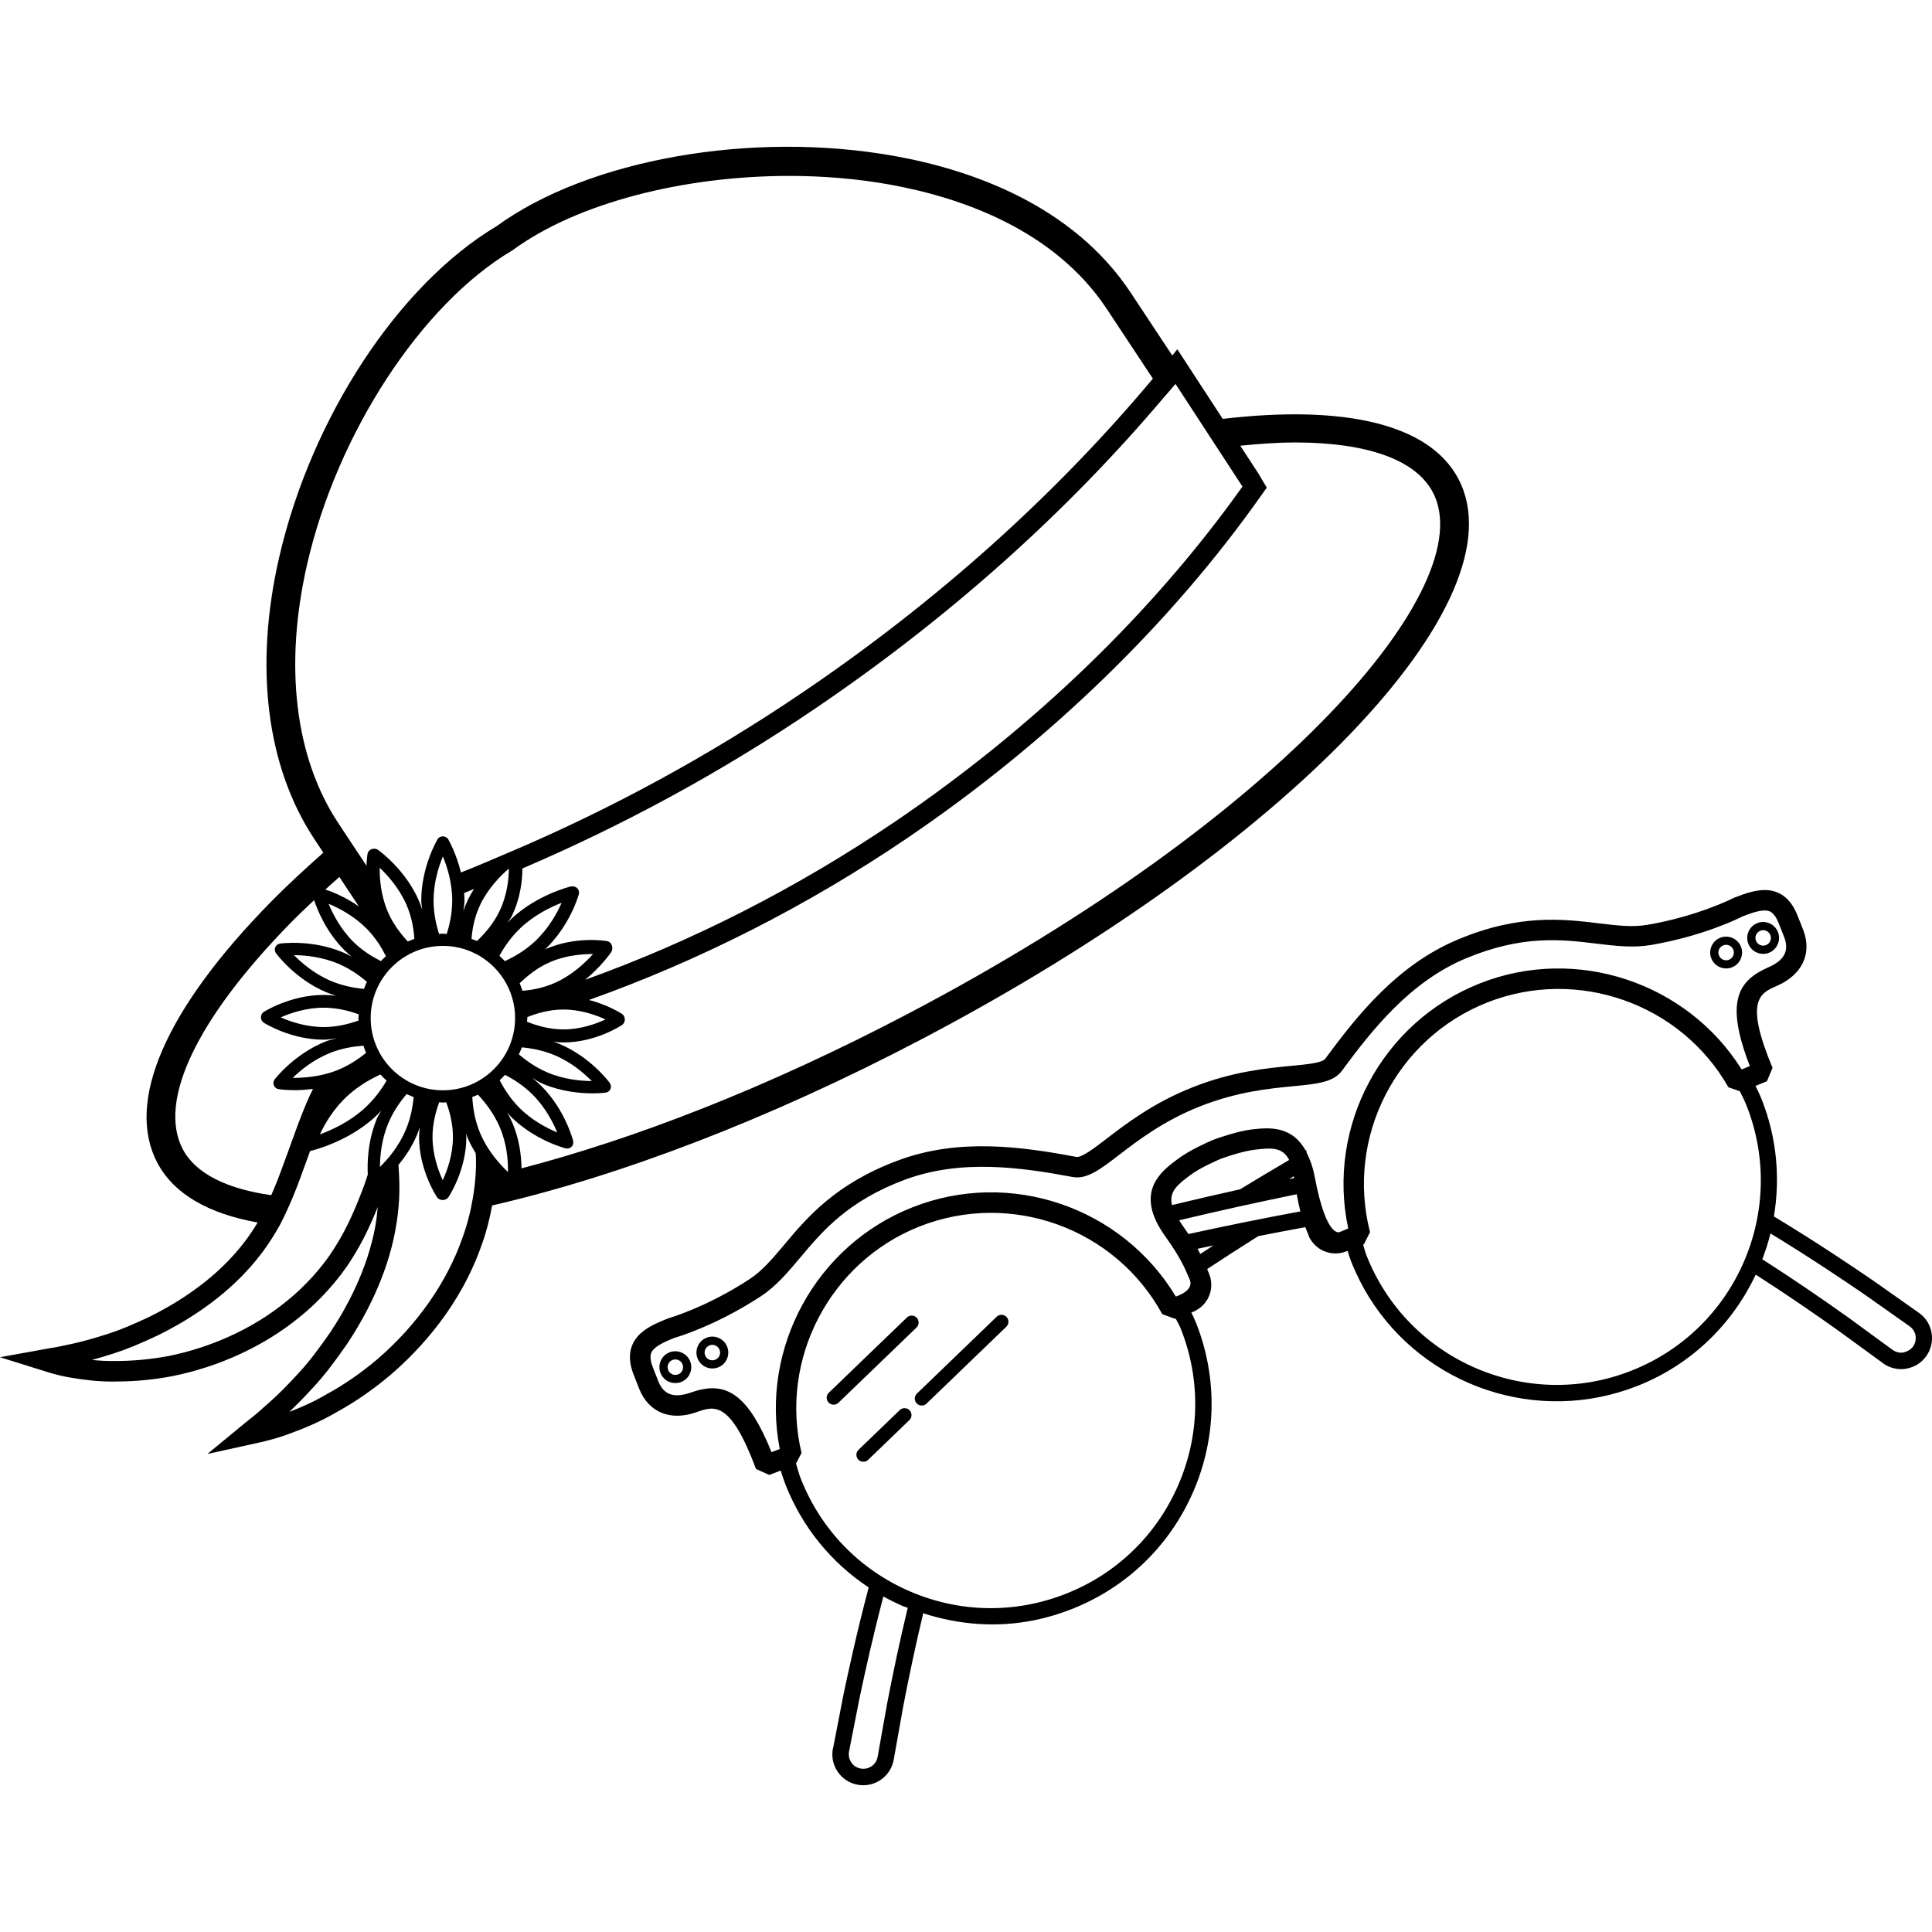 <?xml version="1.0" encoding="iso-8859-1"?>
<!-- Uploaded to: SVG Repo, www.svgrepo.com, Generator: SVG Repo Mixer Tools -->
<svg fill="#000000" height="800px" width="800px" version="1.1" id="Layer_1" xmlns="http://www.w3.org/2000/svg" xmlns:xlink="http://www.w3.org/1999/xlink" 
	 viewBox="0 0 267.688 267.688" xml:space="preserve">
<g>
	<g>
		<g>
			<path d="M202.072,66.358c-4.064-7.74-16.084-10.272-32.656-8.32l-6.292-9.644l-0.7,0.864l-5.724-8.656
				c-8.128-12.296-22.308-17.112-32.768-18.988c-19.764-3.544-42.4,0.46-55.12,9.72c-13.584,8.092-25.688,26.524-30.136,45.904
				c-3.48,15.144-1.752,28.996,4.868,39l1.256,1.904c-2.6,2.304-5.104,4.608-7.352,6.904c-14.528,14.812-20.088,27.608-15.66,36.04
				c2.3,4.38,7.16,7.092,13.912,8.296c-1.108,1.836-2.16,3.248-3.656,4.864c-3.66,3.964-8.204,6.656-11.352,8.208
				c-2.396,1.128-4.152,1.852-5.704,2.348c-1.868,0.604-3.484,1.06-4.968,1.384c-1.288,0.28-2.34,0.512-3.14,0.616L0,188.05
				l6.844,2.136c0.784,0.228,1.968,0.568,3.464,0.772c1.356,0.22,3.148,0.464,5.224,0.464c0.2,0,0.408-0.004,0.612-0.008
				c2.42-0.004,5.048-0.224,7.724-0.74c6.512-1.3,12.752-4.192,17.564-8.124c2.756-2.18,5.56-5.296,7.304-8.116
				c1.524-2.372,2.648-4.82,3.604-7.204c-0.08,0.868-0.168,1.728-0.34,2.68c-1.088,6.004-3.972,11.268-6.184,14.608
				c-1.676,2.436-3.048,4.216-4.328,5.604c-1.5,1.656-2.872,3.036-4.212,4.224c-1.152,1.028-2.092,1.868-2.868,2.436l-5.676,4.672
				l7.348-1.616c0.98-0.232,2.46-0.58,4.204-1.256c1.72-0.632,4-1.536,6.336-2.912c2.544-1.388,5.056-3.12,7.476-5.16
				c4.148-3.56,9.716-9.584,12.66-18.076c0.616-1.676,1.092-3.536,1.428-5.412c17.444-4.004,38.16-11.816,59.616-23.088
				C178.348,117.378,210.972,83.298,202.072,66.358z M161.408,54.898c0.48-0.572,0.988-1.128,1.464-1.704l9.104,13.956
				c0.06,0.084,0.112,0.18,0.168,0.268c-12.388,17.428-29.004,33.456-48.104,46.404c-13.656,9.26-28.252,16.656-42.976,21.932
				c2.216-1.804,3.528-3.692,3.604-3.804c0.18-0.268,0.228-0.632,0.112-0.952c-0.108-0.32-0.36-0.548-0.656-0.6
				c-0.18-0.032-4.328-0.744-8.58,1.124c3.456-3.324,4.616-7.46,4.66-7.64c0.08-0.296-0.012-0.608-0.24-0.828
				c-0.228-0.22-0.564-0.296-0.88-0.228c-0.192,0.044-4.692,1.152-8.244,4.492c-0.192,0.18-0.348,0.368-0.524,0.552
				c0.2-0.336,0.436-0.612,0.612-0.976c1.196-2.484,1.444-4.948,1.452-6.564c13.764-5.892,27.32-13.18,40.448-22.076
				c18.656-12.64,34.948-27.216,48.548-43.332l0.056,0.088C161.428,54.978,161.416,54.938,161.408,54.898z M61.364,151.066
				c-5.516,0-10.004-4.484-10.004-10.004c0-5.516,4.488-10.004,10.004-10.004s10.004,4.488,10.004,10.004
				S66.88,151.066,61.364,151.066z M62.756,157.542c0,2.424-0.776,4.604-1.412,5.976c-0.636-1.368-1.416-3.548-1.416-5.976
				c0-1.828,0.44-3.516,0.932-4.824c0.172,0.008,0.332,0.052,0.504,0.052c0.156,0,0.304-0.04,0.46-0.048
				C62.316,154.026,62.756,155.714,62.756,157.542z M50.76,128.63c1.256,1.256,2.092,2.632,2.712,3.848
				c-0.24,0.22-0.468,0.448-0.688,0.688c-1.22-0.62-2.592-1.444-3.856-2.704c-1.752-1.752-2.82-3.836-3.4-5.236
				C46.924,125.802,49,126.87,50.76,128.63z M45.084,123.242c0.628-0.576,1.292-1.156,1.94-1.732l2.692,4.068
				C47.848,124.29,46.052,123.566,45.084,123.242z M52.612,120.234c1.136,1.076,2.732,2.868,3.724,5.164
				c0.72,1.672,0.988,3.324,1.076,4.692c-0.308,0.116-0.616,0.224-0.912,0.36c-0.968-1.056-2.016-2.38-2.756-4.096
				C52.756,124.062,52.588,121.738,52.612,120.234z M50.836,136.038c-0.152,0.32-0.288,0.64-0.412,0.976
				c-1.348-0.124-2.96-0.42-4.572-1.1c-2.28-0.964-4.056-2.492-5.116-3.572c1.516,0.008,3.844,0.22,6.124,1.184
				C48.468,134.206,49.808,135.158,50.836,136.038z M49.692,141.39c-1.304,0.476-2.984,0.912-4.848,0.912
				c-2.412,0-4.584-0.74-5.948-1.34c1.368-0.6,3.536-1.34,5.948-1.34c1.868,0,3.556,0.444,4.868,0.92
				c-0.008,0.176-0.052,0.344-0.052,0.524C49.656,141.174,49.688,141.278,49.692,141.39z M50.356,144.886
				c0.116,0.336,0.22,0.672,0.364,0.988c-1.04,0.856-2.392,1.772-4.012,2.416h-0.004c-2.3,0.916-4.632,1.056-6.152,1.056
				c1.084-1.056,2.884-2.54,5.2-3.464C47.368,145.238,49.012,144.982,50.356,144.886z M48.288,151.71
				c1.428-1.276,3.028-2.192,4.42-2.836c0.272,0.3,0.556,0.584,0.856,0.852c-0.72,1.236-1.732,2.64-3.136,3.9
				c-2.04,1.832-4.472,2.948-6.104,3.552C44.996,155.714,46.244,153.542,48.288,151.71z M57.312,152.002
				c-0.124,1.348-0.42,2.964-1.1,4.572c-0.964,2.284-2.488,4.056-3.572,5.116c0.012-1.516,0.22-3.844,1.188-6.124
				c0.68-1.608,1.632-2.948,2.512-3.976C56.656,151.742,56.98,151.878,57.312,152.002z M60.072,124.77
				c0-2.48,0.712-4.704,1.292-6.104c0.584,1.4,1.292,3.624,1.292,6.104c0,1.748-0.352,3.356-0.764,4.64
				c-0.18-0.008-0.348-0.052-0.528-0.052s-0.348,0.044-0.528,0.052C60.424,128.126,60.072,126.518,60.072,124.77z M64.304,123.734
				c0.456-0.188,0.912-0.372,1.368-0.564c-0.3,0.464-0.576,0.96-0.828,1.476c-0.252,0.528-0.464,1.056-0.64,1.572
				c0.048-0.488,0.156-0.928,0.156-1.448C64.36,124.414,64.328,124.078,64.304,123.734z M69.956,133.178
				c-0.24-0.264-0.492-0.508-0.756-0.748c0.668-1.224,1.612-2.62,2.948-3.876c1.896-1.788,4.152-2.876,5.668-3.468
				c-0.628,1.428-1.788,3.548-3.688,5.336C72.76,131.71,71.276,132.546,69.956,133.178z M76.024,133.39
				c2.3-1.048,4.648-1.196,6.148-1.204c-1.084,1.208-2.892,2.908-5.196,3.952c-1.612,0.736-3.248,1.032-4.588,1.14
				c-0.12-0.352-0.236-0.708-0.388-1.044C73.056,135.226,74.348,134.15,76.024,133.39z M66.096,130.378
				c-0.248-0.108-0.508-0.188-0.764-0.28c0.104-1.376,0.404-3.084,1.24-4.812c1.064-2.204,2.744-3.916,3.936-4.944
				c-0.012,1.464-0.24,3.712-1.308,5.92C68.356,128.014,67.16,129.35,66.096,130.378z M69.976,148.926
				c1.204,0.624,2.588,1.5,3.824,2.74c1.752,1.752,2.824,3.832,3.404,5.236c-1.4-0.58-3.48-1.648-5.232-3.404
				c-1.236-1.236-2.116-2.62-2.74-3.828C69.492,149.434,69.736,149.186,69.976,148.926z M72.304,145.118
				c1.352,0.124,2.964,0.416,4.568,1.096c2.284,0.964,4.06,2.492,5.12,3.572c-1.516-0.008-3.844-0.22-6.124-1.184
				c-1.608-0.68-2.944-1.632-3.976-2.516C72.044,145.77,72.18,145.45,72.304,145.118z M73.056,140.926
				c1.312-0.528,3.068-1.052,5.024-1.052c2.356,0,4.48,0.76,5.812,1.376c-1.332,0.62-3.452,1.38-5.812,1.38
				c-1.976,0-3.748-0.532-5.064-1.068c0.008-0.168,0.052-0.328,0.052-0.5C73.072,141.014,73.06,140.974,73.056,140.926z
				 M42.564,78.138c4.164-18.128,15.828-35.98,28.36-43.408l0.16-0.104c8.868-6.492,23.6-10.252,38.272-10.252
				c4.692,0,9.376,0.388,13.86,1.188c9.696,1.74,22.788,6.14,30.14,17.252l6.38,9.648C146.2,68.63,129.92,83.254,111.228,95.922
				c-13.076,8.864-26.568,16.148-40.264,22l-0.388,0.16c-2.236,0.948-4.464,1.936-6.712,2.804c-0.644-2.66-1.708-4.508-1.772-4.616
				c-0.304-0.516-1.156-0.516-1.46,0c-0.092,0.156-2.264,3.864-2.264,8.5c0,0.456,0.096,0.852,0.132,1.288
				c-0.136-0.424-0.28-0.852-0.468-1.28c-1.844-4.28-5.492-6.908-5.644-7.016c-0.252-0.184-0.592-0.22-0.896-0.116
				c-0.304,0.112-0.516,0.36-0.568,0.656c-0.012,0.064-0.112,0.688-0.144,1.652l-3.912-5.912
				C40.86,104.958,39.332,92.206,42.564,78.138z M25.324,159.222c-3.504-6.668,1.956-18.104,14.976-31.384
				c1.016-1.036,2.12-2.076,3.224-3.12c0.436,1.324,1.648,4.388,4.204,6.94c0.328,0.328,0.668,0.612,1.008,0.896
				c-0.392-0.208-0.78-0.416-1.208-0.596c-4.272-1.808-8.536-1.248-8.716-1.224c-0.296,0.04-0.552,0.236-0.668,0.508
				c-0.112,0.276-0.08,0.596,0.1,0.836c0.104,0.148,2.68,3.592,6.944,5.396c0.46,0.192,0.912,0.344,1.36,0.484
				c-0.548-0.068-1.12-0.104-1.708-0.104c-4.512,0-8.128,2.244-8.28,2.344c-0.252,0.156-0.408,0.444-0.408,0.756
				s0.156,0.6,0.408,0.756c0.152,0.096,3.768,2.344,8.28,2.344c0.668,0,1.256-0.124,1.876-0.204
				c-0.532,0.148-1.052,0.236-1.596,0.452c-4.308,1.716-6.948,5.104-7.064,5.248c-0.18,0.236-0.228,0.556-0.112,0.832
				c0.108,0.28,0.36,0.48,0.656,0.524c0.08,0.012,0.932,0.144,2.232,0.144c0.724,0,1.6-0.056,2.536-0.18
				c-0.3,0.608-0.596,1.232-0.88,1.904c-0.82,1.928-1.512,3.848-2.18,5.708c-0.336,0.936-0.668,1.86-1.02,2.788
				c-0.564,1.6-1.132,3.016-1.704,4.328C31.408,164.718,27.1,162.602,25.324,159.222z M52.256,154.906
				c-1.34,3.172-1.376,6.332-1.296,7.828c-0.172,0.512-0.324,1.008-0.512,1.528c-1.06,2.82-2.288,5.82-4.108,8.656
				c-1.596,2.58-4.152,5.416-6.688,7.416c-4.472,3.664-10.276,6.344-16.328,7.556c-2.484,0.472-5.012,0.68-7.2,0.684
				c-1.26,0.02-2.376-0.04-3.38-0.148c0.948-0.256,1.988-0.572,3.108-0.932c1.668-0.536,3.536-1.3,6.068-2.496
				c3.384-1.664,8.248-4.552,12.208-8.836c1.864-2.02,3.148-3.78,4.592-6.32c1.128-2.144,2.192-4.636,3.232-7.588
				c0.344-0.9,0.672-1.828,1.012-2.768c0.256-0.06,5.064-1.2,8.864-4.604c0.364-0.328,0.68-0.664,1-1
				C52.644,154.238,52.42,154.522,52.256,154.906z M64.084,171.478c-2.14,6.176-6.344,12.168-11.824,16.868
				c-2.264,1.912-4.62,3.536-7.04,4.852c-1.84,1.084-3.64,1.852-5.14,2.424c1.076-1.008,2.248-2.212,3.5-3.588
				c1.368-1.488,2.816-3.364,4.584-5.932c2.372-3.584,5.444-9.212,6.62-15.688c0.556-3.056,0.68-5.516,0.436-8.824
				c-0.004-0.056-0.02-0.112-0.024-0.168c0.916-1.104,1.876-2.508,2.584-4.184c0.152-0.356,0.256-0.708,0.376-1.06
				c-0.044,0.448-0.092,0.896-0.092,1.368c0,4.536,2.376,8.168,2.476,8.32c0.168,0.252,0.468,0.408,0.8,0.408
				c0.332,0,0.632-0.156,0.8-0.408c0.104-0.152,2.476-3.784,2.476-8.32c0-0.172-0.028-0.328-0.032-0.492
				c0.088,0.236,0.148,0.468,0.252,0.704c0.308,0.716,0.672,1.364,1.056,1.988c0.016,0.204,0.052,0.4,0.052,0.608
				C66.056,163.79,65.348,168.046,64.084,171.478z M70.348,162.358c-1.16-1.104-2.772-2.916-3.776-5.248
				c-0.788-1.828-1.06-3.664-1.132-5.116c0.268-0.1,0.528-0.196,0.788-0.316c1.032,1.104,2.204,2.612,3,4.46
				c1.004,2.324,1.18,4.672,1.156,6.212C70.372,162.354,70.36,162.354,70.348,162.358z M72.256,161.882
				c-0.02-1.688-0.272-4.016-1.292-6.384c-0.204-0.476-0.444-0.912-0.684-1.344c0.164,0.184,0.308,0.368,0.488,0.548
				c3.276,3.276,7.432,4.364,7.608,4.412c0.072,0.016,0.14,0.024,0.212,0.024c0.224,0,0.44-0.084,0.6-0.248
				c0.212-0.212,0.296-0.52,0.224-0.812c-0.044-0.176-1.128-4.336-4.412-7.616c-0.408-0.408-0.832-0.776-1.256-1.116
				c0.488,0.276,0.908,0.584,1.46,0.82c2.604,1.1,5.208,1.324,6.884,1.324c1.068,0,1.756-0.092,1.828-0.1
				c0.296-0.04,0.552-0.236,0.664-0.508c0.116-0.276,0.084-0.592-0.096-0.836c-0.104-0.148-2.676-3.592-6.944-5.396
				c-0.288-0.12-0.568-0.204-0.856-0.304c0.456,0.048,0.92,0.092,1.4,0.092c4.412,0,7.94-2.308,8.092-2.408
				c0.244-0.164,0.396-0.46,0.396-0.776c0-0.32-0.152-0.616-0.396-0.776c-0.104-0.072-1.94-1.248-4.568-1.928
				c15.088-5.372,30.048-12.9,44.024-22.38c19.648-13.312,36.716-29.86,49.348-47.848l0.536-0.764l-0.74-1.232
				c-0.136-0.248-0.276-0.496-0.428-0.728l-2.504-3.84c2.672-0.268,5.244-0.452,7.572-0.452c9.992,0,16.74,2.384,19.116,6.912
				c6.76,12.884-20.792,44.956-72.592,72.176C106.116,150.81,87.788,157.83,72.256,161.882z"/>
			<path d="M267.632,184.726c-0.172-1.14-0.788-2.132-1.712-2.796l-6.256-4.412c-2.808-1.92-7.756-5.276-13.88-8.976
				c0.88-5.284,0.42-10.856-1.684-16.188c-0.26-0.656-0.564-1.276-0.864-1.9l1.58-0.64l0.776-1.864
				c-3.924-9.384-1.728-10.34,0.604-11.352c3.532-1.536,4.92-4.528,3.628-7.808l-0.768-1.936c-0.84-2.14-2.2-3.32-4.036-3.512
				c-1.544-0.148-3.184,0.428-4.72,1.032l-0.132,0.06c-0.052,0.028-4.96,2.524-11.908,3.704c-2.072,0.36-4.24,0.096-6.752-0.208
				c-4.888-0.592-10.984-1.328-19.488,2.236c-8.316,3.472-13.852,10.348-18.388,16.516c-0.428,0.592-2.492,0.788-4.696,0.996
				c-3.44,0.328-8.156,0.776-13.676,2.964c-5.444,2.148-9.2,5.032-11.936,7.132c-1.708,1.312-3.472,2.648-4.192,2.524
				c-7.528-1.416-16.304-2.66-24.708,0.492c-8.664,3.22-12.6,7.904-15.76,11.672c-1.628,1.936-3.036,3.608-4.792,4.76
				c-5.952,3.908-11.176,5.412-11.36,5.472c-1.548,0.608-3.14,1.304-4.156,2.468c-1.216,1.396-1.4,3.184-0.556,5.324l0.764,1.94
				c1.296,3.28,4.36,4.532,7.984,3.22c2.396-0.832,4.648-1.652,8.196,7.884l1.84,0.832l1.588-0.612
				c0.208,0.664,0.416,1.328,0.672,1.98c2.328,5.892,6.34,10.792,11.516,14.22c-1.684,6.356-2.824,11.692-3.492,14.844l-1.408,7.268
				l-0.076,0.296c-0.188,1.132,0.068,2.268,0.736,3.204c0.664,0.928,1.648,1.548,2.776,1.732c0.528,0.088,1.056,0.08,1.568-0.024
				c0.58-0.116,1.14-0.36,1.636-0.716c0.928-0.664,1.548-1.648,1.744-2.824l1.3-7.296c0.76-3.94,1.656-8.24,2.772-12.908
				c5.004,1.624,10.26,2.004,15.376,0.968c1.76-0.356,3.504-0.876,5.212-1.548c7.596-2.996,13.572-8.772,16.824-16.26
				c3.252-7.488,3.388-15.796,0.392-23.396c-0.196-0.496-0.428-0.964-0.652-1.436l0.26-0.1c0.248-0.1,0.476-0.224,0.924-0.54
				c0.128-0.096,0.256-0.2,0.56-0.52c0.1-0.112,0.196-0.228,0.432-0.584c0.088-0.14,0.168-0.28,0.324-0.664
				c0.048-0.128,0.088-0.26,0.128-0.392l0.076-0.348c0.024-0.148,0.044-0.3,0.044-0.404l0.012-0.372
				c-0.004-0.14-0.016-0.272-0.04-0.444l-0.06-0.388l-0.18-0.552c-0.084-0.24-0.192-0.476-0.288-0.712
				c2.26-1.496,4.644-3.02,7.076-4.56c2.228-0.448,4.384-0.848,6.528-1.244c0.108,0.276,0.208,0.564,0.324,0.82l0.068,0.176
				l0.076,0.2l-0.008,0.004c0.068,0.168,0.144,0.324,0.176,0.384l0.24,0.36c0.088,0.124,0.184,0.244,0.508,0.588
				c0.108,0.104,0.224,0.2,0.572,0.456c0.128,0.08,0.252,0.152,0.628,0.336l0.74,0.232c0.152,0.032,0.312,0.052,0.748,0.088
				c0.18,0.004,0.356-0.008,0.764-0.056c0.252-0.044,0.492-0.108,0.852-0.244l0.156-0.064c0.168,0.5,0.312,1.004,0.508,1.5
				c5.512,13.98,20.252,21.632,34.5,18.744c1.732-0.352,3.456-0.86,5.16-1.528c7.524-2.968,13.184-8.624,16.388-15.42
				c4.3,2.76,8.1,5.38,11.544,7.832l5.92,4.316l0.188,0.108l-0.02,0.028c0.928,0.668,2.064,0.936,3.192,0.756l0.168-0.036
				c1.06-0.216,1.988-0.808,2.624-1.696C267.548,186.99,267.816,185.854,267.632,184.726z M122.92,236.014l-1.316,7.384
				c-0.088,0.532-0.376,0.992-0.816,1.304s-0.98,0.432-1.508,0.344c-0.532-0.088-0.992-0.376-1.304-0.816
				c-0.312-0.44-0.436-0.976-0.34-1.54l1.464-7.452c0.856-4.036,1.896-8.708,3.296-14.04c0.88,0.488,1.788,0.936,2.724,1.344
				c0.212,0.092,0.436,0.14,0.652,0.228C124.616,227.57,123.696,231.97,122.92,236.014z M163.248,205.774
				c-3.008,6.936-8.54,12.284-15.576,15.056c-7.044,2.772-14.724,2.644-21.656-0.364c-6.936-3.008-12.284-8.54-15.056-15.576
				c-0.276-0.696-0.46-1.408-0.668-2.116l0.764-1.456c-3.108-12.984,3.928-26.48,16.368-31.392
				c12.652-4.984,27.1,0.236,33.612,12.152l1.752,0.644l0.1-0.04c0.248,0.476,0.524,0.928,0.724,1.436
				C166.388,191.146,166.26,198.842,163.248,205.774z M166.308,173.742c-0.124-0.236-0.248-0.472-0.384-0.716
				c0.748-0.16,1.464-0.308,2.2-0.464C167.524,172.958,166.9,173.354,166.308,173.742z M164.656,170.982
				c-0.292-0.444-0.584-0.88-0.924-1.356c-0.144-0.2-0.228-0.364-0.348-0.552c5.708-1.36,11.108-2.548,16.284-3.604
				c0.152,0.864,0.32,1.656,0.504,2.376C175.224,168.762,170.072,169.798,164.656,170.982z M171.816,164.786
				c-3.056,0.676-6.204,1.408-9.432,2.184c-0.456-1.9,0.828-2.884,2.608-4.204c1.328-0.984,3.748-2.036,4.152-2.208
				c1.328-0.484,3.34-1.1,4.74-1.264c2.168-0.248,3.792-0.424,4.736,1.424C176.284,162.09,174.016,163.446,171.816,164.786z
				 M179.264,162.978c0.016,0.084,0.036,0.156,0.048,0.248c-0.232,0.048-0.476,0.1-0.712,0.148
				C178.824,163.242,179.04,163.11,179.264,162.978z M186.804,170.218l-1.18,0.484c0,0-1.832,1-3.456-7.612
				c-0.268-1.424-0.672-2.484-1.128-3.384c-0.024-0.124-0.048-0.248-0.068-0.376c-0.032,0.02-0.06,0.036-0.088,0.052
				c-1.94-3.452-5.108-3.16-7.448-2.892c-1.92,0.232-4.512,1.132-5.328,1.432c-0.736,0.312-3.26,1.424-4.892,2.64
				c-2.308,1.712-6.172,4.572-1.78,10.712c2.188,3.064,2.736,4.452,3.404,6.02c0.668,1.568-1.924,2.348-1.924,2.348
				c-7.464-12.404-22.964-17.728-36.52-12.352c-13.36,5.272-21.08,19.5-18.356,33.472l-1.14,0.444
				c-3.116-7.764-6.028-9.432-9.636-8.7c-0.532,0.108-1.08,0.268-1.648,0.468c-2.26,0.772-3.668,0.264-4.4-1.588l-0.764-1.944
				c-0.64-1.62-0.172-2.156,0.056-2.42c0.596-0.688,1.892-1.236,2.92-1.648c0.224-0.064,5.672-1.62,12.016-5.784
				c2.104-1.384,3.704-3.292,5.404-5.312c3.1-3.692,6.616-7.88,14.572-10.84c7.772-2.872,16.052-1.696,23.2-0.36
				c1.964,0.372,3.84-1.064,6.44-3.06c2.608-2.004,6.18-4.744,11.252-6.744c5.168-2.036,9.636-2.464,12.908-2.776
				c3.216-0.304,5.528-0.536,6.712-2.14c4.312-5.864,9.548-12.388,17.196-15.58c7.828-3.264,13.264-2.616,18.052-2.036
				c2.62,0.316,5.092,0.616,7.572,0.192c7.112-1.22,12.004-3.608,12.66-3.948c1.148-0.452,2.448-0.916,3.328-0.824
				c0.34,0.036,1.056,0.108,1.696,1.732l0.768,1.936c0.732,1.86,0.036,3.224-2.128,4.168c-4.28,1.86-6.1,4.76-2.624,13.716
				l-1.14,0.46c-7.548-12.064-22.944-17.2-36.26-11.924C191.46,141.614,183.78,156.058,186.804,170.218z M226.056,189.906
				c-14.488,5.74-30.988-1.424-36.712-15.94c-0.2-0.5-0.32-1.02-0.48-1.528l0.12-0.048l0.84-1.668
				c-3.376-13.152,3.612-26.84,16.26-31.832c12.468-4.908,26.804,0.148,33.396,11.756l1.584,0.552
				c0.324,0.656,0.66,1.304,0.932,1.992C247.72,167.706,240.572,184.178,226.056,189.906z M265.056,186.578
				c-0.32,0.436-0.828,0.696-1.312,0.816c-0.532,0.084-1.064-0.044-1.504-0.356l-0.08-0.04l0.008-0.012l-6.02-4.4
				c-3.564-2.536-7.5-5.252-11.972-8.108c0.448-1.168,0.832-2.36,1.132-3.58c5.752,3.504,10.396,6.656,13.072,8.484l6.216,4.388
				c0.436,0.312,0.728,0.776,0.816,1.308C265.492,185.61,265.368,186.146,265.056,186.578z"/>
			<path d="M244.732,132.118c0.124-0.024,0.248-0.064,0.372-0.112c0.548-0.216,0.98-0.632,1.212-1.172
				c0.236-0.544,0.248-1.144,0.028-1.688c-0.216-0.552-0.632-0.984-1.172-1.216c-0.54-0.232-1.144-0.248-1.688-0.028
				c-1.128,0.444-1.688,1.728-1.244,2.864C242.64,131.774,243.704,132.326,244.732,132.118z M243.312,129.53
				c0.116-0.264,0.324-0.464,0.592-0.572c0.248-0.108,0.552-0.104,0.816,0.012c0.264,0.116,0.464,0.324,0.572,0.592
				c0.104,0.264,0.1,0.556-0.012,0.82c-0.116,0.264-0.32,0.46-0.592,0.568c-0.54,0.216-1.172-0.052-1.388-0.604
				C243.192,130.082,243.196,129.79,243.312,129.53z"/>
			<path d="M238.284,134.002c0.42,0.18,0.876,0.228,1.312,0.14c0.128-0.024,0.256-0.064,0.376-0.112
				c0.552-0.216,0.984-0.632,1.216-1.176c0.236-0.544,0.248-1.14,0.028-1.688c-0.448-1.128-1.74-1.68-2.864-1.24
				c-0.552,0.216-0.98,0.632-1.212,1.172c-0.236,0.544-0.248,1.144-0.028,1.692C237.328,133.338,237.744,133.77,238.284,134.002z
				 M238.18,131.55c0.112-0.264,0.32-0.46,0.592-0.568c0.06-0.024,0.12-0.04,0.18-0.052c0.5-0.1,1.016,0.164,1.208,0.66
				c0.104,0.26,0.1,0.552-0.012,0.816c-0.116,0.264-0.324,0.464-0.592,0.572c-0.248,0.1-0.552,0.104-0.816-0.012
				c-0.264-0.116-0.464-0.324-0.568-0.588v-0.004C238.06,132.102,238.064,131.81,238.18,131.55z"/>
			<path d="M99.576,185.378c-0.54-0.236-1.14-0.244-1.684-0.028c-0.552,0.216-0.98,0.632-1.212,1.172
				c-0.236,0.544-0.248,1.144-0.032,1.688v0.004c0.22,0.544,0.636,0.98,1.176,1.212c0.42,0.184,0.876,0.228,1.312,0.14
				c0.128-0.024,0.256-0.064,0.376-0.112c0.552-0.216,0.98-0.632,1.212-1.172c0.236-0.544,0.248-1.144,0.028-1.688
				C100.54,186.046,100.12,185.614,99.576,185.378z M99.684,187.834c-0.116,0.264-0.32,0.46-0.592,0.568
				c-0.252,0.104-0.548,0.104-0.82-0.012c-0.264-0.116-0.464-0.324-0.572-0.592c-0.216-0.552,0.056-1.172,0.608-1.388
				c0.26-0.104,0.556-0.104,0.816,0.012c0.26,0.116,0.464,0.324,0.572,0.592C99.804,187.278,99.8,187.57,99.684,187.834z"/>
			<path d="M92.76,187.374c-0.548,0.216-0.98,0.632-1.212,1.172c-0.236,0.544-0.248,1.144-0.028,1.692
				c0.216,0.548,0.632,0.98,1.172,1.212c0.42,0.18,0.876,0.228,1.312,0.14c0.128-0.024,0.256-0.064,0.376-0.112
				c0.552-0.216,0.984-0.632,1.216-1.176c0.236-0.544,0.248-1.14,0.028-1.688C95.176,187.49,93.888,186.934,92.76,187.374z
				 M94.556,189.854c-0.116,0.264-0.324,0.464-0.592,0.572c-0.252,0.1-0.548,0.104-0.816-0.012
				c-0.264-0.116-0.464-0.324-0.572-0.592v-0.004c-0.104-0.264-0.1-0.556,0.012-0.82c0.112-0.264,0.32-0.46,0.592-0.568
				c0.06-0.024,0.12-0.04,0.18-0.052c0.496-0.1,1.016,0.164,1.208,0.66C94.672,189.298,94.668,189.59,94.556,189.854z"/>
			<path d="M127.012,182.578c-0.376-0.392-0.984-0.392-1.36-0.028l-10.816,10.42c-0.384,0.368-0.396,0.976-0.028,1.36
				c0.236,0.248,0.576,0.34,0.884,0.28c0.176-0.036,0.34-0.12,0.476-0.252l10.816-10.42
				C127.368,183.57,127.38,182.962,127.012,182.578z"/>
			<path d="M138.096,182.438l-11.052,10.648c-0.384,0.368-0.396,0.976-0.028,1.36c0.236,0.248,0.576,0.34,0.884,0.28
				c0.176-0.036,0.336-0.12,0.476-0.252l11.052-10.648c0.384-0.368,0.396-0.976,0.028-1.36
				C139.084,182.078,138.48,182.074,138.096,182.438z"/>
			<path d="M124.66,195.378l-5.708,5.5c-0.384,0.368-0.396,0.976-0.028,1.36c0.236,0.248,0.576,0.34,0.884,0.28
				c0.176-0.036,0.336-0.12,0.476-0.252l5.716-5.504c0.384-0.368,0.392-0.98,0.024-1.364
				C125.652,195.018,125.036,195.018,124.66,195.378z"/>
		</g>
	</g>
</g>
</svg>